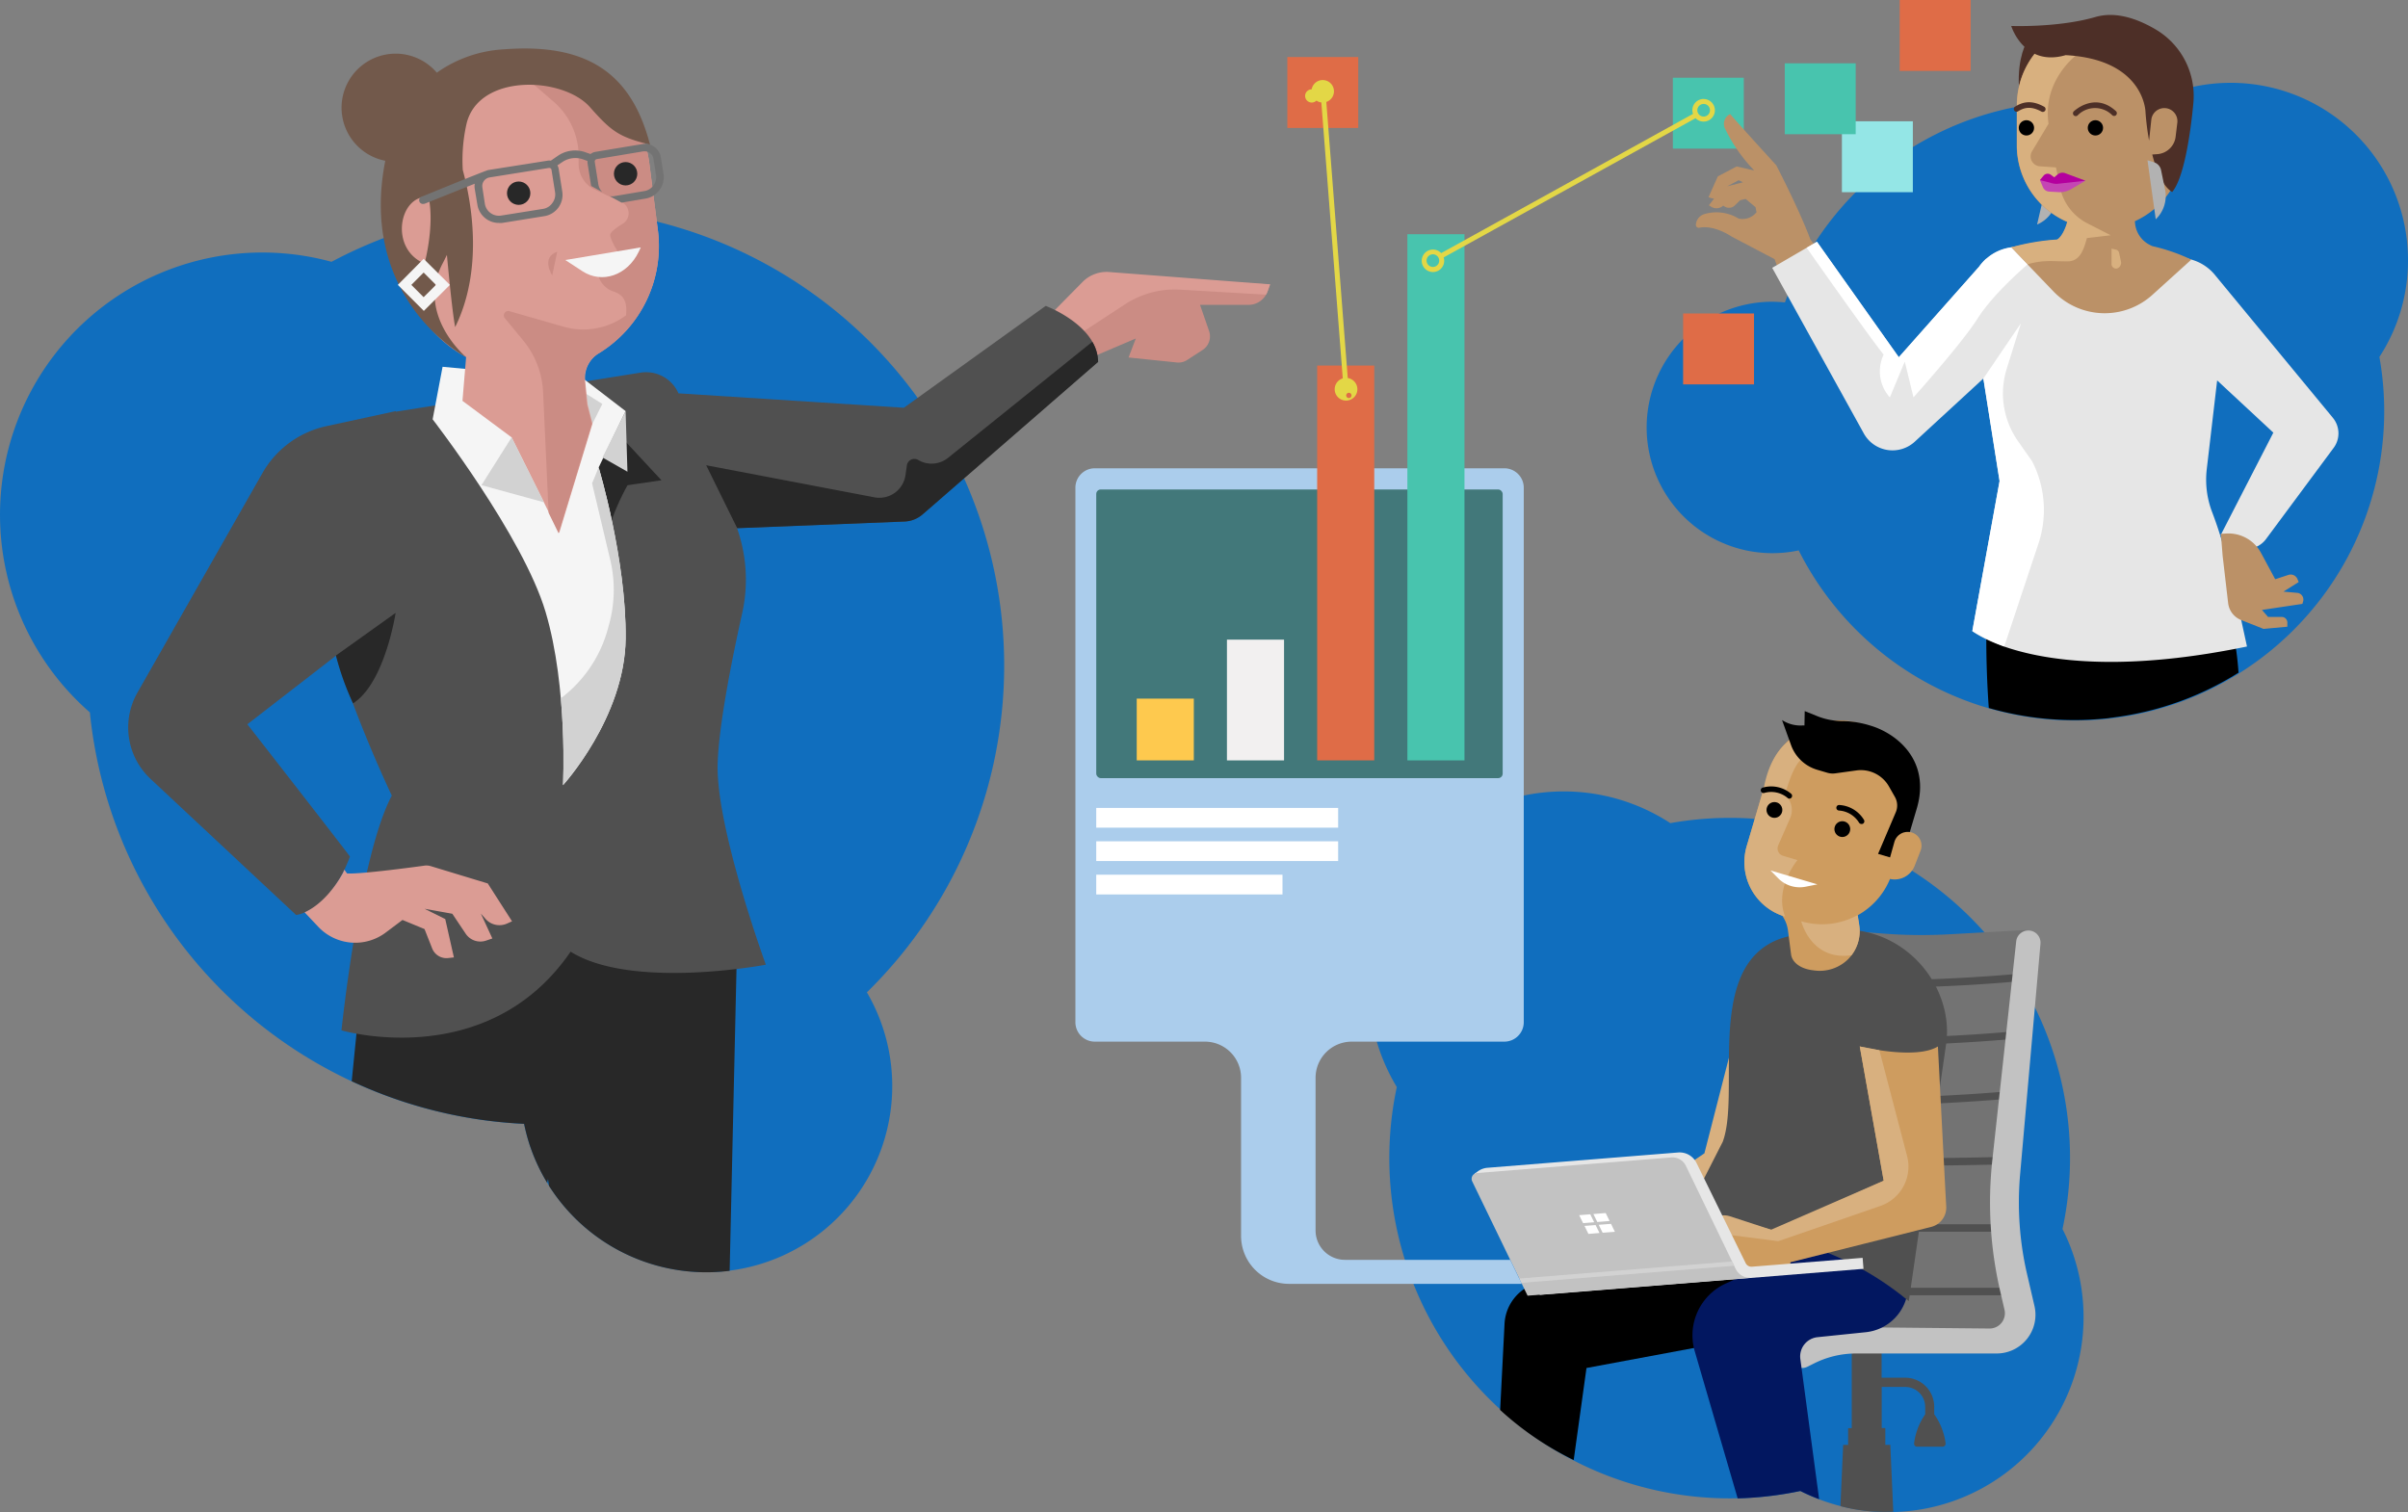 <?xml version="1.0" encoding="UTF-8"?> <svg xmlns="http://www.w3.org/2000/svg" xmlns:xlink="http://www.w3.org/1999/xlink" width="959.96" height="602.897" viewBox="0 0 959.96 602.897" class="directionLTR"><rect x="0" y="0" width="959.96" height="602.897" fill="#808080" stroke="none"/><defs><clipPath id="clip-path"><path id="Path_11913" data-name="Path 11913" d="M88.2,92.083s36.045,46.574,45.027,76.81,6.939,69.057,6.939,69.057,24.645-26.965,24.982-58.43-10.766-68.244-10.766-68.244l10.746-22.464L148.988,76.42,85.78,87.186Z" transform="translate(-85.78 -76.42)" fill="none"></path></clipPath></defs><g id="Layer_4" data-name="Layer 4" transform="translate(-0.012)"><g id="artwork" transform="translate(0.012)"><path id="Path_11868" data-name="Path 11868" d="M551.8,333.588A135.577,135.577,0,0,0,395.447,171.8,77.722,77.722,0,0,0,286.4,277.022,135.716,135.716,0,0,0,447.275,438.076,77.722,77.722,0,0,0,551.763,333.588Z" transform="translate(270.438 156.396)" fill="#106EBE"></path><path id="Path_11869" data-name="Path 11869" d="M407.454,303.061v-2.994a11.6,11.6,0,0,0-11.579-11.579h-9.4V265.41h-11.9v43.183h-1.447v6.7H371.15L370.06,339.7a68.383,68.383,0,0,0,21.076,2.221l-1.19-26.667h-1.983v-6.7h-1.447V292.176h9.4a7.931,7.931,0,0,1,7.931,7.931V303.1a25.776,25.776,0,0,0-4.422,11.6,1.209,1.209,0,0,0,1.229,1.309h10.112a1.229,1.229,0,0,0,1.229-1.309,25.774,25.774,0,0,0-4.54-11.638Z" transform="translate(363.633 260.818)" fill="#505050"></path><path id="Path_11870" data-name="Path 11870" d="M371.558,204.13l-14.137,55.119L327.74,279.334l5.571,11.956L375.8,273.941l1.507-64Z" transform="translate(322.046 200.598)" fill="#D8B07F"></path><path id="Path_11871" data-name="Path 11871" d="M459.744,311.115l11.2-107.621c.218-1.864,5.591-16.932-3.688-16.119l-29.74,1.646a198.563,198.563,0,0,1-26.826-.317L384.8,186.72a14.672,14.672,0,0,0-14.613,12.352L345.62,351.542H452.686a16.456,16.456,0,0,0,14.969-23.277Z" transform="translate(339.616 183.489)" fill="#737373"></path><path id="Path_11872" data-name="Path 11872" d="M399.411,201.332a301.094,301.094,0,0,1-42.271-2.538l.436-2.954c38.068,5.631,95.348,0,95.923,0l.3,2.954C453.4,198.834,427.823,201.332,399.411,201.332Z" transform="translate(350.937 192.452)" fill="#505050"></path><path id="Path_11873" data-name="Path 11873" d="M396.814,212.962a308.738,308.738,0,0,1-43.064-2.5l.436-2.954c38.107,5.631,98.322,0,98.917,0l.278,2.954C452.984,210.464,426.1,212.962,396.814,212.962Z" transform="translate(347.605 203.92)" fill="#505050"></path><path id="Path_11874" data-name="Path 11874" d="M395.873,224.992a310.073,310.073,0,0,1-43.243-2.538l.436-2.934c38.088,5.631,99.036,0,99.65,0l.278,2.974C452.5,222.454,425.375,224.992,395.873,224.992Z" transform="translate(346.505 215.722)" fill="#505050"></path><path id="Path_11875" data-name="Path 11875" d="M398.494,236.269c-14.831,0-31.109-.159-46.534-.634l.1-2.974c45.959,1.408,99.393,0,99.928,0v2.974C451.71,235.654,427.917,236.269,398.494,236.269Z" transform="translate(345.846 228.635)" fill="#505050"></path><rect id="Rectangle_28994" data-name="Rectangle 28994" width="100.027" height="2.974" transform="translate(694.872 488.121)" fill="#505050"></rect><rect id="Rectangle_28995" data-name="Rectangle 28995" width="100.027" height="2.974" transform="translate(699.353 513.459)" fill="#505050"></rect><path id="Path_11876" data-name="Path 11876" d="M454.177,323.115A127.012,127.012,0,0,1,451.6,284.79l8.149-92.334a4.861,4.861,0,1,0-9.676-.952L440.6,278.346a156.633,156.633,0,0,0,3.093,52.561l1.725,7.455a6.087,6.087,0,0,1-5.948,7.455l-48.735-.476v.278h-2.915a48,48,0,0,0-25.775,7.554,4.481,4.481,0,0,0-.853,6.9h0a4.877,4.877,0,0,0,5.69.971l2.617-1.309a37.176,37.176,0,0,1,16.734-3.965h56.091a15.445,15.445,0,0,0,15.068-18.8Z" transform="translate(353.689 183.881)" fill="#C2C2C2"></path><path id="Path_11877" data-name="Path 11877" d="M330.964,345.644l5.1-36.7,57.221-10.667a38.544,38.544,0,0,0,28.035-21.929l16.218-35.689-52.661.416-6.761,16.139-61.7,17.824a17.844,17.844,0,0,0-13.026,16.337l-1.745,34.3A123.047,123.047,0,0,0,330.964,345.644Z" transform="translate(296.397 236.496)"></path><path id="Path_11878" data-name="Path 11878" d="M398.86,231.39l-24.823,43.619-20.461,9.358a22.722,22.722,0,0,0-12.432,26.747l17.19,58.926a138.892,138.892,0,0,0,24.982-2.954,72.566,72.566,0,0,0,7.495,3.272l-7.495-55.892a7.713,7.713,0,0,1,6.84-8.7l19.252-1.983a18.816,18.816,0,0,0,16.853-17.646l.5-8.506Z" transform="translate(334.397 227.387)" fill="#021760"></path><path id="Path_11879" data-name="Path 11879" d="M372.452,193.513c10.231-6.979,22.841-4.2,22.841-4.2l12.63-2.28c23.634,2.439,39.654,24.645,36.66,45.483L429.712,335l-1.824-1.467A119.6,119.6,0,0,0,349,307.241l-11.9.4,18.439-36.2C362.36,252.915,350.047,208.78,372.452,193.513Z" transform="translate(331.243 183.794)" fill="#505050"></path><path id="Path_11880" data-name="Path 11880" d="M437.026,210.44c-8.9,5.472-31.148,0-31.148,0l9.537,53.533-43.9,19.827-17.091-4.838a8.248,8.248,0,0,0-9.4,3.965l-3.569,6.265,8.208,11.579,28.293-2.459.317-1.844,56.13-14.1a7.931,7.931,0,0,0,5.948-8.03C439.544,259.532,437.7,223.446,437.026,210.44Z" transform="translate(335.528 206.799)" fill="#CE9C5F"></path><path id="Path_11881" data-name="Path 11881" d="M417.431,189.533h0a5.353,5.353,0,0,0-2.954,0l1.864-6.325a29.344,29.344,0,1,0-56.269-16.615l-8.387,28.392a22.623,22.623,0,0,0,14.157,27.758,13.147,13.147,0,0,1,2.28,5.829l1.249,9.6c.377,2.934,3.39,5.73,8.9,6.345a16.159,16.159,0,0,0,13.879-4.481,15.862,15.862,0,0,0,4.342-13.482l-.615-3.965a29.225,29.225,0,0,0,12.927-14.513,8.565,8.565,0,0,0,9.814-5.195l2.32-5.948a5.512,5.512,0,0,0-3.509-7.4Z" transform="translate(344.655 142.37)" fill="#CE9C5F"></path><path id="Path_11882" data-name="Path 11882" d="M384.7,184a29.165,29.165,0,0,1-22.523,2.5s3.866,15.862,20.025,13.562a15.684,15.684,0,0,0,3.113-12.055Z" transform="translate(355.89 180.817)" fill="#D8B07F"></path><path id="Path_11883" data-name="Path 11883" d="M373.909,155.969c-.615-3.43-5.155-7.039-5.155-7.039s-7.594,4.263-10.27,18.994l-6.8,23.059a22.642,22.642,0,0,0,15.306,28.135c-4.441-11.5,4.937-22.543,4.937-22.543l-5.809-1.725a3.053,3.053,0,0,1-1.864-4.2l4.719-10.746a8.248,8.248,0,0,0-1.983-9.378h0S369.706,159.121,373.909,155.969Z" transform="translate(344.656 146.353)" fill="#D8B07F"></path><circle id="Ellipse_103" data-name="Ellipse 103" cx="3.152" cy="3.152" r="3.152" transform="translate(731.294 327.423)"></circle><circle id="Ellipse_104" data-name="Ellipse 104" cx="3.152" cy="3.152" r="3.152" transform="translate(704.23 319.789)"></circle><path id="Path_11884" data-name="Path 11884" d="M374.7,180.582,356,175.05l3.073,3.113a12.015,12.015,0,0,0,10.865,3.371Z" transform="translate(349.816 172.021)" fill="#FFFFFF"></path><path id="Path_11885" data-name="Path 11885" d="M396.606,199.923l4.778,1.408,1.725-6.146a5.512,5.512,0,0,1,6.146-3.965l2.776-9.358c5.71-19.351-8.248-30.058-18.518-33.091a39.434,39.434,0,0,0-10.944-1.8,27.3,27.3,0,0,1-9.914-1.844L367.361,143l-.1,5.71h-.595a13.522,13.522,0,0,1-8.347-2.141l3.569,9.913a15.862,15.862,0,0,0,10.469,9.913l3.965,1.17a7.613,7.613,0,0,0,3.212.258l8.446-1.17a12.887,12.887,0,0,1,12.967,6.4l2.379,4.184a6.9,6.9,0,0,1,.337,6.107Z" transform="translate(352.096 140.526)"></path><path id="Path_11886" data-name="Path 11886" d="M379.253,169.454a1.15,1.15,0,0,1-.971-.535,10.171,10.171,0,0,0-7.931-4.818h0a1.11,1.11,0,1,1,0-2.221h0a12.313,12.313,0,0,1,9.913,5.948,1.11,1.11,0,0,1-.4,1.507.992.992,0,0,1-.615.119Z" transform="translate(362.827 159.079)"></path><path id="Path_11887" data-name="Path 11887" d="M365.441,163.01a1.011,1.011,0,0,1-.753-.317,10.151,10.151,0,0,0-9.12-1.983,1.11,1.11,0,1,1-.615-2.122,12.253,12.253,0,0,1,11.262,2.538,1.11,1.11,0,0,1,0,1.566A1.15,1.15,0,0,1,365.441,163.01Z" transform="translate(347.89 155.412)"></path><path id="Path_11888" data-name="Path 11888" d="M420.911,254.178l-11.063-42.251-7.812-1.487,9.537,53.533L366.684,283.5l-16.337-5.333a7.931,7.931,0,0,0-4.977,0l1.864,7.058,22.305,2.855,40.725-14.057a16.6,16.6,0,0,0,10.647-19.847Z" transform="translate(339.37 206.799)" fill="#D8B07F"></path><path id="Path_11889" data-name="Path 11889" d="M297.581,239.445a7.555,7.555,0,0,1,3.965-1.566l76.076-6.107a7.494,7.494,0,0,1,7.356,4.2l19.569,39.892a2.6,2.6,0,0,0,2.538,1.447l44.1-3.529.357,4.382-49.052,3.965-79.962,6.424L296.51,240.179Z" transform="translate(291.356 227.738)" fill="#E6E6E6"></path><path id="Path_11890" data-name="Path 11890" d="M298.074,238.979l77.325-6.206a5.948,5.948,0,0,1,5.948,3.39l19.827,41.042a6.3,6.3,0,0,0,6.166,3.529l5.512-.436-94.634,7.594-22.087-45.6a2.32,2.32,0,0,1,1.943-3.311Z" transform="translate(290.763 228.719)" fill="#C2C2C2"></path><path id="Path_11891" data-name="Path 11891" d="M305.5,260.471l84.859-6.8.833,1.725-84.86,6.82Z" transform="translate(300.19 249.281)" fill="#D2D2D2"></path><path id="Path_11892" data-name="Path 11892" d="M321.956,247.509l-1.566-3.172,4.9-.4,1.566,3.172Z" transform="translate(314.823 239.719)" fill="#FFFFFF"></path><path id="Path_11893" data-name="Path 11893" d="M323.518,247.362l-4.421.357-1.566-3.172,4.421-.357Z" transform="translate(312.012 239.965)" fill="#FFFFFF"></path><path id="Path_11894" data-name="Path 11894" d="M321.46,246.487l4.9-.377,1.547,3.172-4.877.377Z" transform="translate(315.874 241.852)" fill="#FFFFFF"></path><path id="Path_11895" data-name="Path 11895" d="M323.021,246.35l1.566,3.172-4.421.357-1.566-3.172Z" transform="translate(313.064 242.088)" fill="#FFFFFF"></path><path id="Path_11896" data-name="Path 11896" d="M394.98,315.043V101.922a7.752,7.752,0,0,0-7.733-7.752H223.973a7.733,7.733,0,0,0-7.733,7.752v213.12a7.732,7.732,0,0,0,7.732,7.732h43.9a14.414,14.414,0,0,1,14.414,14.414v63.05a19.113,19.113,0,0,0,19.133,19.113h92.79l-4.64-9.576H323.7a11.718,11.718,0,0,1-11.718-11.718V337.189A14.414,14.414,0,0,1,326.4,322.775h60.849a7.752,7.752,0,0,0,7.733-7.733Z" transform="translate(212.475 92.541)" fill="#ABCDEC"></path><rect id="Rectangle_28996" data-name="Rectangle 28996" width="162.026" height="115.096" rx="1.79" transform="translate(437.022 195.157)" fill="#42787A"></rect><rect id="Rectangle_28997" data-name="Rectangle 28997" width="22.761" height="48.14" transform="translate(489.127 255.035)" fill="#F2F0F0"></rect><rect id="Rectangle_28998" data-name="Rectangle 28998" width="22.761" height="209.789" transform="translate(561.06 93.385)" fill="#48C4AE"></rect><rect id="Rectangle_28999" data-name="Rectangle 28999" width="22.761" height="24.625" transform="translate(453.161 278.549)" fill="#FEC94E"></rect><rect id="Rectangle_29000" data-name="Rectangle 29000" width="22.761" height="157.426" transform="translate(525.094 145.748)" fill="#DF6C47"></rect><rect id="Rectangle_29001" data-name="Rectangle 29001" width="96.438" height="7.871" transform="translate(437.022 322.129)" fill="#FFFFFF"></rect><rect id="Rectangle_29002" data-name="Rectangle 29002" width="96.438" height="7.871" transform="translate(437.022 335.433)" fill="#FFFFFF"></rect><rect id="Rectangle_29003" data-name="Rectangle 29003" width="74.252" height="7.871" transform="translate(437.022 348.757)" fill="#FFFFFF"></rect><rect id="Rectangle_29004" data-name="Rectangle 29004" width="28.273" height="28.273" transform="translate(666.896 30.99)" fill="#48C4AE"></rect><rect id="Rectangle_29005" data-name="Rectangle 29005" width="28.273" height="28.273" transform="translate(513.197 22.742)" fill="#DF6C47"></rect><path id="Path_11897" data-name="Path 11897" d="M398.269,19.9a4.5,4.5,0,0,0-4.5,4.5,4.361,4.361,0,0,0,.258,1.447l-100.4,55.516a4.481,4.481,0,1,0,1.209,3.034,4.757,4.757,0,0,0-.218-1.309L395.038,27.573a4.5,4.5,0,1,0,3.232-7.653ZM290.331,86.876a2.518,2.518,0,1,1,2.518-2.518,2.518,2.518,0,0,1-2.518,2.518ZM398.269,26.919a2.518,2.518,0,1,1,2.518-2.518,2.518,2.518,0,0,1-2.518,2.518Z" transform="translate(280.9 19.556)" fill="#E3D746"></path><path id="Path_11898" data-name="Path 11898" d="M278.163,134.866l-8.545-110.04a4.481,4.481,0,1,0-1.983.2l8.545,110.02a4.521,4.521,0,1,0,1.983-.139ZM265.652,20.544a2.637,2.637,0,1,0,.04.04Zm11.9,121.282a1.052,1.052,0,1,1,0,.04Z" transform="translate(259.124 15.819)" fill="#E3D746"></path><path id="Path_11899" data-name="Path 11899" d="M345.632,354.508A182.408,182.408,0,0,0,132.175,63.269,104.568,104.568,0,0,0,35.835,242.922,182.587,182.587,0,0,0,208.945,406.97a78.241,78.241,0,0,0,1.983,7.673,74.173,74.173,0,1,0,134.665-60.116Z" transform="translate(-0.012 41.12)" fill="#106EBE"></path><path id="Path_11900" data-name="Path 11900" d="M75.231,212.232l-4.5,45.027a182.725,182.725,0,0,0,68.72,16.992,78.247,78.247,0,0,0,1.983,7.673,74.508,74.508,0,0,0,7.217,15.861l.337-1.566.377,2.736a74.292,74.292,0,0,0,72.031,33.9l2.974-131.136L155.55,176.9Z" transform="translate(69.482 173.839)" fill="#282828"></path><path id="Path_11901" data-name="Path 11901" d="M207.58,78.1l20.66-17.686a14.216,14.216,0,0,1,10.548-4.877l63.565,3.271-1.011,2.835a8.069,8.069,0,0,1-7.574,5.333H274.437l3.609,10.449a6.464,6.464,0,0,1-2.538,7.495L269.4,88.889a6.3,6.3,0,0,1-4.283,1.051l-19.173-1.983,2.895-7.574L225.583,90.3Z" transform="translate(203.964 54.579)" fill="#CB8C84"></path><path id="Path_11902" data-name="Path 11902" d="M227.379,58.663,207.83,78.49l13.74,3.965,22.722-14.87a36.224,36.224,0,0,1,21.948-5.829L300.5,63.739a7.5,7.5,0,0,0,.615-1.269l1.011-2.835-64.22-4.917a13.462,13.462,0,0,0-10.528,3.946Z" transform="translate(204.21 53.736)" fill="#DB9C94"></path><path id="Path_11903" data-name="Path 11903" d="M391.559,61.51l-56.547,40.625-89.856-5.75h0a14.1,14.1,0,0,0-15.168-8.248L132.48,103.7v-.238l-27.421,5.948a38.8,38.8,0,0,0-25.775,18.8L29.519,215.625a28.055,28.055,0,0,0,5.155,34.459l58.053,54.286s13.284-1.229,21.453-23.277c0-.317-40.883-52.76-40.883-52.76l35.312-27.341a520.654,520.654,0,0,0,22.266,55.793c-12.828,24.03-20.065,93.583-20.065,93.583S168.962,367.421,202.152,319c24.506,15.326,77.841,5.195,77.841,5.195s-20.025-54.782-19.212-80.26c.5-15.663,5.789-41.994,9.795-59.957a61.463,61.463,0,0,0-2.082-33.865l66.718-2.657a11.678,11.678,0,0,0,7.217-2.855l69.95-60.79C412.378,69.3,391.559,61.51,391.559,61.51Z" transform="translate(25.318 60.446)" fill="#505050"></path><path id="Path_11904" data-name="Path 11904" d="M120.38,101.2s3.965,14.613,5.214,20.977a93.348,93.348,0,0,1,6.3-13.879l13.522-1.983L127.161,86.67Z" transform="translate(118.273 85.17)" fill="#282828"></path><path id="Path_11905" data-name="Path 11905" d="M87,94.7s36.045,46.574,45.027,76.81,6.939,69.057,6.939,69.057,24.645-26.965,24.982-58.43-10.766-68.244-10.766-68.244l10.746-22.464L147.79,79.034,90.965,73.76Z" transform="translate(85.471 72.484)" fill="#F5F5F5"></path><path id="Path_11906" data-name="Path 11906" d="M121.3,91.518l3.866-7.752L117,78.65l1.646,11.857Z" transform="translate(114.952 77.289)" fill="#D2D2D2"></path><path id="Path_11907" data-name="Path 11907" d="M184.851,81.185l-3.43-26.806A50.142,50.142,0,0,0,125.47,11.2l-3.073.377A50.162,50.162,0,0,0,79.193,67.5l3.43,26.806A49.984,49.984,0,0,0,108.4,131.764l-1.447,17.448L126.5,163.745l18.994,38.167,13.284-43.619L156.8,150.54,155.844,141a11.48,11.48,0,0,1,5.611-10.845,50.142,50.142,0,0,0,23.4-48.973Z" transform="translate(77.416 10.614)" fill="#DB9C94"></path><path id="Path_11908" data-name="Path 11908" d="M162.729,80.724,159.3,53.918A50.182,50.182,0,0,0,119.388,11.27l-7.812,9.913,9.656,8.347a28.809,28.809,0,0,1,9.914,21.81v3.014a11.242,11.242,0,0,0,6.523,10.211l10.588,4.957a4.9,4.9,0,0,1,.535,8.565s-4.9,2.895-5.056,4.362,1.983,5.056,1.983,5.056a16.912,16.912,0,0,1,2.835,9.279l-9.576,1.983a9.259,9.259,0,0,0,6.166,6.424c5.1,1.626,5.214,5.809,4.9,9.438a28.472,28.472,0,0,1-24.685,4.62L103.546,113a1.745,1.745,0,0,0-1.824,2.8l7.3,8.843a34.955,34.955,0,0,1,7.931,20.342l2.221,48.417,3.965,8.129,13.284-43.619-1.983-7.752-.952-9.537a11.48,11.48,0,0,1,5.849-10.925,50.142,50.142,0,0,0,23.4-48.973Z" transform="translate(99.538 11.075)" fill="#CB8C84"></path><path id="Path_11909" data-name="Path 11909" d="M184.851,81.185l-3.43-26.806A50.142,50.142,0,0,0,125.47,11.2l-3.073.377A50.162,50.162,0,0,0,79.193,67.5l3.43,26.806A49.984,49.984,0,0,0,108.4,131.764l-1.447,17.448L126.5,163.745l18.994,38.167,13.284-43.619L156.8,150.54,155.844,141a11.48,11.48,0,0,1,5.611-10.845,50.142,50.142,0,0,0,23.4-48.973Z" transform="translate(77.416 10.614)" fill="none"></path><circle id="Ellipse_105" data-name="Ellipse 105" cx="4.659" cy="4.659" r="4.659" transform="translate(202.112 72.368)" fill="#282828"></circle><circle id="Ellipse_106" data-name="Ellipse 106" cx="4.659" cy="4.659" r="4.659" transform="translate(244.74 64.616)" fill="#282828"></circle><path id="Path_11910" data-name="Path 11910" d="M113.828,50.62l-1.983,9.457S107.147,52.92,113.828,50.62Z" transform="translate(108.309 49.744)" fill="#CB8C84"></path><path id="Path_11911" data-name="Path 11911" d="M108.855,87.94,96.82,107.014l24.923,6.84Z" transform="translate(95.121 86.419)" fill="#D2D2D2"></path><g id="Group_18814" data-name="Group 18814" transform="translate(170.052 151.518)" clip-path="url(#clip-path)"><path id="Path_11912" data-name="Path 11912" d="M129.981,94l-2.617,6.345,7.257,30.573a51.788,51.788,0,0,1-.3,25l-.535,1.983a51.689,51.689,0,0,1-21.334,29.879h0l-1.844,39.793,22.88,1.011,24.11-98.263Z" transform="translate(-61.38 -59.144)" fill="#D2D2D2"></path></g><path id="Path_11914" data-name="Path 11914" d="M130.37,82.67l.734,24.169-9.953-5.671Z" transform="translate(119.03 81.24)" fill="#D2D2D2"></path><path id="Path_11915" data-name="Path 11915" d="M134.283,181.209l-22.722-6.9a5.948,5.948,0,0,0-2.835-.159S83.387,177.66,78.172,177.2L77.1,175.717l-.535,1.249c-3.073,5.671-8.426,12.61-15.306,15.762l5.433,5.75a20.243,20.243,0,0,0,26.885,2.32l6.7-5.036,8.783,3.628,3.053,7.733a6.127,6.127,0,0,0,6.4,3.827l2.26-.258-3.45-15.287-8.228-4.1,11.044,1.983,5.314,7.931a7.058,7.058,0,0,0,8.149,2.776l2.5-.853-4.58-9.913,1.745,1.983a7.415,7.415,0,0,0,8.7,1.983l1.983-.892Z" transform="translate(60.176 171.037)" fill="#DB9C94"></path><path id="Path_11916" data-name="Path 11916" d="M133.427,10.085A50.975,50.975,0,0,0,106.661,19.4,21.552,21.552,0,1,0,86.12,54.517,93.305,93.305,0,0,0,84.593,65.5c-3.727,47.8,33.706,67.293,33.706,67.293S98.214,115.881,108.961,95.5c.634-1.19,1.19-2.34,1.725-3.47,1.11,11.9,2.32,23.614,3.291,28.809,11.519-23.4,6.345-50.539,3.034-62.653a65.587,65.587,0,0,1,1.527-18.538c4.917-20.025,38.365-18.756,49.191-6.5,8.6,9.735,11.6,11.9,23.911,14.93C184.085,18.67,165.507,7.626,133.427,10.085ZM101.764,95.5c-14.275-5.948-10.013-27.619,1.626-26.548C105.848,80.57,101.764,95.5,101.764,95.5Z" transform="translate(67.475 9.584)" fill="#72594B"></path><path id="Path_11917" data-name="Path 11917" d="M90.29,52.05,80,62.439l10.37,10.37,10.389-10.37Zm-4.9,10.389,4.9-4.917,4.917,4.917-4.917,4.9Z" transform="translate(78.592 51.149)" fill="#F5F5F5"></path><path id="Path_11918" data-name="Path 11918" d="M113.67,54.786l30.1-5.036-.813,1.725c-4.521,9.418-14.593,12.907-22.444,7.772Z" transform="translate(111.679 48.889)" fill="#F5F5F5"></path><path id="Path_11919" data-name="Path 11919" d="M296.294,69.355l-.119-.218-.258-.4L238.419,115a10.449,10.449,0,0,1-11.9.833h0a3.014,3.014,0,0,0-4.5,2.141l-.575,3.965a10.508,10.508,0,0,1-12.352,8.8L142,117.951l12.372,25.1,66.718-2.657a11.678,11.678,0,0,0,7.217-2.855l69.95-60.79A15.862,15.862,0,0,0,296.294,69.355Z" transform="translate(139.519 67.551)" fill="#282828"></path><path id="Path_11920" data-name="Path 11920" d="M67.56,140.242,91.352,123.25S87.07,151.305,74.38,159.315a106.569,106.569,0,0,1-6.82-19.074Z" transform="translate(66.367 121.118)" fill="#282828"></path><path id="Path_11921" data-name="Path 11921" d="M181.678,40.792l-1.031-6.444a6.4,6.4,0,0,0-2.578-4.2,6.325,6.325,0,0,0-4.8-1.13l-18.657,3.093a3.965,3.965,0,0,0-1.983.892l-2.141-.753a12.174,12.174,0,0,0-10.845,1.408l-2.875,1.983a3.509,3.509,0,0,0-1.289,0l-23.614,3.727c-1.11.178-26.35,10.548-26.35,10.548a1.5,1.5,0,1,0,.555,2.954,1.328,1.328,0,0,0,.555-.119l19.827-7.931a6.106,6.106,0,0,0,0,2.082l1.051,6.285a8.645,8.645,0,0,0,8.526,7.277,10.587,10.587,0,0,0,1.368,0l16.774-2.7a8.6,8.6,0,0,0,7.158-9.913L139.9,38.829a3.827,3.827,0,0,0-.5-1.328l1.983-1.328A9.279,9.279,0,0,1,149.6,35.1l1.8.654a3.785,3.785,0,0,0,0,.813l1.428,9a.278.278,0,0,1,0,.139l4.421,2.419a5.75,5.75,0,0,1-1.527-3.034l-1.428-9a.872.872,0,0,1,.159-.654.912.912,0,0,1,.634-.416l18.657-3.113h.555a3.43,3.43,0,0,1,1.983.674,3.49,3.49,0,0,1,1.408,2.26l1.011,6.424a5.691,5.691,0,0,1-.991,4.223,5.631,5.631,0,0,1-3.708,2.28l-11.777,1.983a5.215,5.215,0,0,1-1.983,0L165,52.371l9.5-1.606a8.644,8.644,0,0,0,5.631-3.47,8.525,8.525,0,0,0,1.547-6.5ZM137.425,52.47a5.591,5.591,0,0,1-3.688,2.379l-16.774,2.677a5.671,5.671,0,0,1-6.483-4.719l-.991-6.523a3.49,3.49,0,0,1,2.875-3.965l23.673-3.787h.139a.991.991,0,0,1,.516.159.852.852,0,0,1,.357.575l1.428,9A5.611,5.611,0,0,1,137.425,52.47Z" transform="translate(82.809 28.424)" fill="#737373"></path><path id="Path_11922" data-name="Path 11922" d="M634.61,87.269A70.683,70.683,0,0,0,527.544,26.737a123.383,123.383,0,0,0-141.327,77.484,53.175,53.175,0,0,0-5.353-.278,50.123,50.123,0,1,0,10.845,99.135,123.3,123.3,0,0,0,231.5-77.127A70.287,70.287,0,0,0,634.61,87.269Z" transform="translate(325.349 16.367)" fill="#106EBE"></path><rect id="Rectangle_29006" data-name="Rectangle 29006" width="28.273" height="28.273" transform="translate(757.327)" fill="#DF6C47"></rect><rect id="Rectangle_29007" data-name="Rectangle 29007" width="28.273" height="28.273" transform="translate(734.288 48.358)" fill="#94E6E6"></rect><rect id="Rectangle_29008" data-name="Rectangle 29008" width="28.273" height="28.273" transform="translate(670.981 124.989)" fill="#DF6C47"></rect><rect id="Rectangle_29009" data-name="Rectangle 29009" width="28.273" height="28.273" transform="translate(711.507 25.24)" fill="#48C4AE"></rect><path id="Path_11923" data-name="Path 11923" d="M414.973,33.47,409.6,56.628h0a12.729,12.729,0,0,0,7.693-9.715l1.289-7.772a4.2,4.2,0,0,0-1.467-3.965Z" transform="translate(402.489 32.891)" fill="#B2B2B2"></path><path id="Path_11924" data-name="Path 11924" d="M409.118,8.44s-3.767,5.948-3.133,17.844c4.1-5.948,9.1-15.406,9.1-15.406Z" transform="translate(398.867 8.294)" fill="#4D2F27"></path><path id="Path_11925" data-name="Path 11925" d="M450.167,174.341A122.69,122.69,0,0,0,499.933,156.5a117.191,117.191,0,0,0-3.609-22.345l-2.359-8.883-44.829-5.651-.119-5.948-45.206,7.812-4.421,21.334q0,13.879.991,27.758a123.306,123.306,0,0,0,34.2,4.818c4.184,0,8.288-.238,12.332-.635h0a14.991,14.991,0,0,0,1.983-.258l1.249-.139Z" transform="translate(392.456 111.703)"></path><path id="Path_11926" data-name="Path 11926" d="M386.6,72.854c-4.4-11.9-13.581-29.522-13.581-29.522s-14.434-15.762-18.36-20.4l-.595.357a4.3,4.3,0,0,0-1.546,5.254,63.8,63.8,0,0,0,11.738,16.893l-6.979-1.606-7.534,3.965-3.708,8.288.892.317a3.965,3.965,0,0,0,1.348.238l-2.1,2.677.813.516a3.965,3.965,0,0,0,4.9-.377l.476.317a3.39,3.39,0,0,0,4.263-.476l1.983-1.983,2.221-.535,3.965,3.311c.1.674.238,1.328.377,1.983a7.1,7.1,0,0,1-7.158,2.538,16.893,16.893,0,0,0-13.482-1.824A4.758,4.758,0,0,0,341,66.946V67.1a1.13,1.13,0,0,0,1.368,1.17c5.651-1.11,11.8,2.8,12.927,3.549h0L372.387,80.8a43.4,43.4,0,0,0,10.251,16.853l.971.972,15.584-8.05ZM358.052,49.32l1.725.833-6.285,1.606h0Z" transform="translate(335.075 22.533)" fill="#BB9167"></path><path id="Path_11927" data-name="Path 11927" d="M579.83,119.022,533.117,62.435h0a18.678,18.678,0,0,0-9.656-6.464l-11.9-3.311a117.177,117.177,0,0,0-46.633-3.311l-13.324,1.725A18.518,18.518,0,0,0,441.7,55.6h0a19.634,19.634,0,0,0-2.895,3.252L406.819,94.912,374.184,48.874,356.34,59.263l36.442,65.885a13.086,13.086,0,0,0,20.382,3.45l27.361-25.2,6.464,40.883L436.124,204.1s28.471,22.92,109.5,6.146c-5.611-25.775-8.664-39.892-13.879-53.533a36.2,36.2,0,0,1-2.161-17.17l4.144-35.391,22.4,20.818-21,40.863,4.084,3.311a9.755,9.755,0,0,0,14.018-1.765l26.885-36.264a9.715,9.715,0,0,0-.3-12.095Z" transform="translate(350.151 47.525)" fill="#E6E6E6"></path><path id="Path_11928" data-name="Path 11928" d="M477.173,130.977l-5.671-.516,6.067-3.807-.456-1.13a2.934,2.934,0,0,0-3.628-1.725l-5.274,1.725-5.651-10.488a14.751,14.751,0,0,0-13.879-7.733l-2.122.119.694,8.764,2.181,18.736a8.288,8.288,0,0,0,5.115,6.84l9,3.569,9.5-.872v-1.408a2.28,2.28,0,0,0-2.181-2.5h-5.512l-2.419-2.776,16.119-2.419.218-.773a2.7,2.7,0,0,0-2.1-3.608Z" transform="translate(438.81 105.42)" fill="#BB9167"></path><path id="Path_11929" data-name="Path 11929" d="M460.708,93.83h0l-.952-.456a10.766,10.766,0,0,1-5.948-8.545l-.1-.932a33.29,33.29,0,0,0,19.569-30.315V37.719a33.329,33.329,0,1,0-66.658,0V53.581a33.309,33.309,0,0,0,20.044,30.553,11.321,11.321,0,0,1-3.826,7.118,131.946,131.946,0,0,0-18.459,3.053l16.873,17.567a28.333,28.333,0,0,0,39.436,1.388L476.213,99.2a73.476,73.476,0,0,0-15.5-5.373Z" transform="translate(397.359 4.314)" fill="#BB9167"></path><path id="Path_11930" data-name="Path 11930" d="M444.025,87.041l-9.239-4.719A20.838,20.838,0,0,1,423.8,67.927c-.5-2.359-1.031-5.076-1.586-7.931l-6.543-.456a3.965,3.965,0,0,1-3.034-5.948l6.6-11.024c-2.558-17.646,11.579-27.758,11.579-27.758s.872-3.053-2.26-1.983c2.8-4.659-.991-5.948-6.067-5.948a33.25,33.25,0,0,0-15.862,28.372V51.114a33.309,33.309,0,0,0,20.044,30.553v.238c-.337,1.071-1.983,5.948-4.084,6.84a85.255,85.255,0,0,0-18.142,3.093l6.483,6.741c6.464-1.8,9.795-1.11,15.862-1.13,4.421,0,6.087-3.589,7.356-7.931l.377-1.348Z" transform="translate(397.428 6.761)" fill="#D8B07F"></path><rect id="Rectangle_29010" data-name="Rectangle 29010" width="66.658" height="82.579" rx="16.81" transform="translate(804.02 8.625)" fill="none"></rect><circle id="Ellipse_107" data-name="Ellipse 107" cx="3.053" cy="3.053" r="3.053" transform="translate(832.293 47.922)"></circle><circle id="Ellipse_108" data-name="Ellipse 108" cx="3.053" cy="3.053" r="3.053" transform="translate(804.793 47.922)"></circle><path id="Path_11931" data-name="Path 11931" d="M410.17,36.21l1.209,2.855a2.855,2.855,0,0,0,2.5,1.745l3.747.218a8.982,8.982,0,0,0,5.1-1.269l5.631-3.311H415.028Z" transform="translate(403.049 35.584)" fill="#C446B4"></path><path id="Path_11932" data-name="Path 11932" d="M410.17,37.663l1.447-1.745a2.141,2.141,0,0,1,2.954-.337l1.309.991,1.249-1.071a3.113,3.113,0,0,1,3.133-.575l8.089,2.994L417.427,39.13a6.82,6.82,0,0,1-2.458-.2Z" transform="translate(403.049 34.131)" fill="#B4009E"></path><path id="Path_11933" data-name="Path 11933" d="M424.574,50v5.948a1.844,1.844,0,0,0,2.141,1.983h0a2.419,2.419,0,0,0,1.606-2.875l-.714-3.331a1.626,1.626,0,0,0-1.19-1.309Z" transform="translate(417.197 49.135)" fill="#D8B07F"></path><path id="Path_11934" data-name="Path 11934" d="M434.875,55.322h0a19.629,19.629,0,0,0-2.895,3.252L400,94.658,367.364,48.62,363.28,51S386.3,83.892,393.952,93.627a15.445,15.445,0,0,0,2.478,17.031L402.379,96.4l3.47,14.256s19.391-21.631,25.636-31.545,19.827-21.453,19.827-21.453l-6.483-6.741a18.518,18.518,0,0,0-9.913,4.521Z" transform="translate(356.971 47.779)" fill="#FFFFFF"></path><path id="Path_11935" data-name="Path 11935" d="M579.83,119.412,533.117,62.826h0a18.678,18.678,0,0,0-9.656-6.464l-11.9-3.311c-15.168-4.223-31.723-6.345-47.287-4.3L451.847,50.89A20.1,20.1,0,0,0,441.7,55.966h0a19.635,19.635,0,0,0-2.895,3.252L406.819,95.3,374.184,49.264,356.34,59.654l36.442,65.885a13.086,13.086,0,0,0,20.382,3.45l27.361-25.2,6.464,40.883L436.124,204.49s45.463,19.312,107.066-.872c-5.611-25.775-6.166-32.873-11.42-46.613a36.205,36.205,0,0,1-2.161-17.17l4.144-35.391,22.385,20.917-21,40.863,4.084,3.311a9.755,9.755,0,0,0,14.018-1.765l26.885-36.264a9.715,9.715,0,0,0-.3-12.095Z" transform="translate(350.151 47.134)" fill="none"></path><path id="Path_11936" data-name="Path 11936" d="M409.309,193.875l13.641-41.022a42.51,42.51,0,0,0-2.538-32.833l-5.571-7.931a33.151,33.151,0,0,1-4.521-29.027L415.971,65,400.982,87.048l6.464,40.883L396.58,187.749a80.29,80.29,0,0,0,12.729,6.127Z" transform="translate(389.694 63.875)" fill="#FFFFFF"></path><path id="Path_11937" data-name="Path 11937" d="M433.244,26a1.15,1.15,0,0,1-.773-.3,9.676,9.676,0,0,0-13.72,0,1.11,1.11,0,1,1-1.547-1.586s8.248-7.931,16.793,0a1.11,1.11,0,0,1,0,1.566A1.09,1.09,0,0,1,433.244,26Z" transform="translate(409.577 20.236)" fill="#4D2F27"></path><path id="Path_11938" data-name="Path 11938" d="M416.482,24.427a.991.991,0,0,1-.535-.139c-4.4-2.439-7.138-1.447-9.239-.159a1.11,1.11,0,1,1-1.15-1.884c2.478-1.527,6.047-2.915,11.46.1a1.11,1.11,0,0,1,.436,1.507,1.13,1.13,0,0,1-.972.575Z" transform="translate(397.887 20.204)" fill="#4D2F27"></path><path id="Path_11939" data-name="Path 11939" d="M462.255,8.943c-7.237-4.322-16.04-7.514-24.288-5.115C423.136,8.13,404.4,7.4,404.4,7.4s5.056,16.456,21.691,11.638C457.358,20.7,457.913,41.46,457.913,41.46a107.071,107.071,0,0,0,1.447,11.658l.892-8.347a5.219,5.219,0,1,1,10.37,1.19l-.694,5.73a7.931,7.931,0,0,1-7.316,6.82l-1.983.139c1.606,6.364,4.124,12.59,7.931,14.969,4.719-5.552,7.356-23.495,8.466-35.55A30.791,30.791,0,0,0,462.255,8.943Z" transform="translate(397.379 2.953)" fill="#4D2F27"></path><path id="Path_11940" data-name="Path 11940" d="M431.8,32.23l3.291,23.535h0a12.828,12.828,0,0,0,3.708-11.9l-1.586-7.713a4.164,4.164,0,0,0-2.776-3.113Z" transform="translate(424.305 31.672)" fill="#B2B2B2"></path></g></g></svg> 